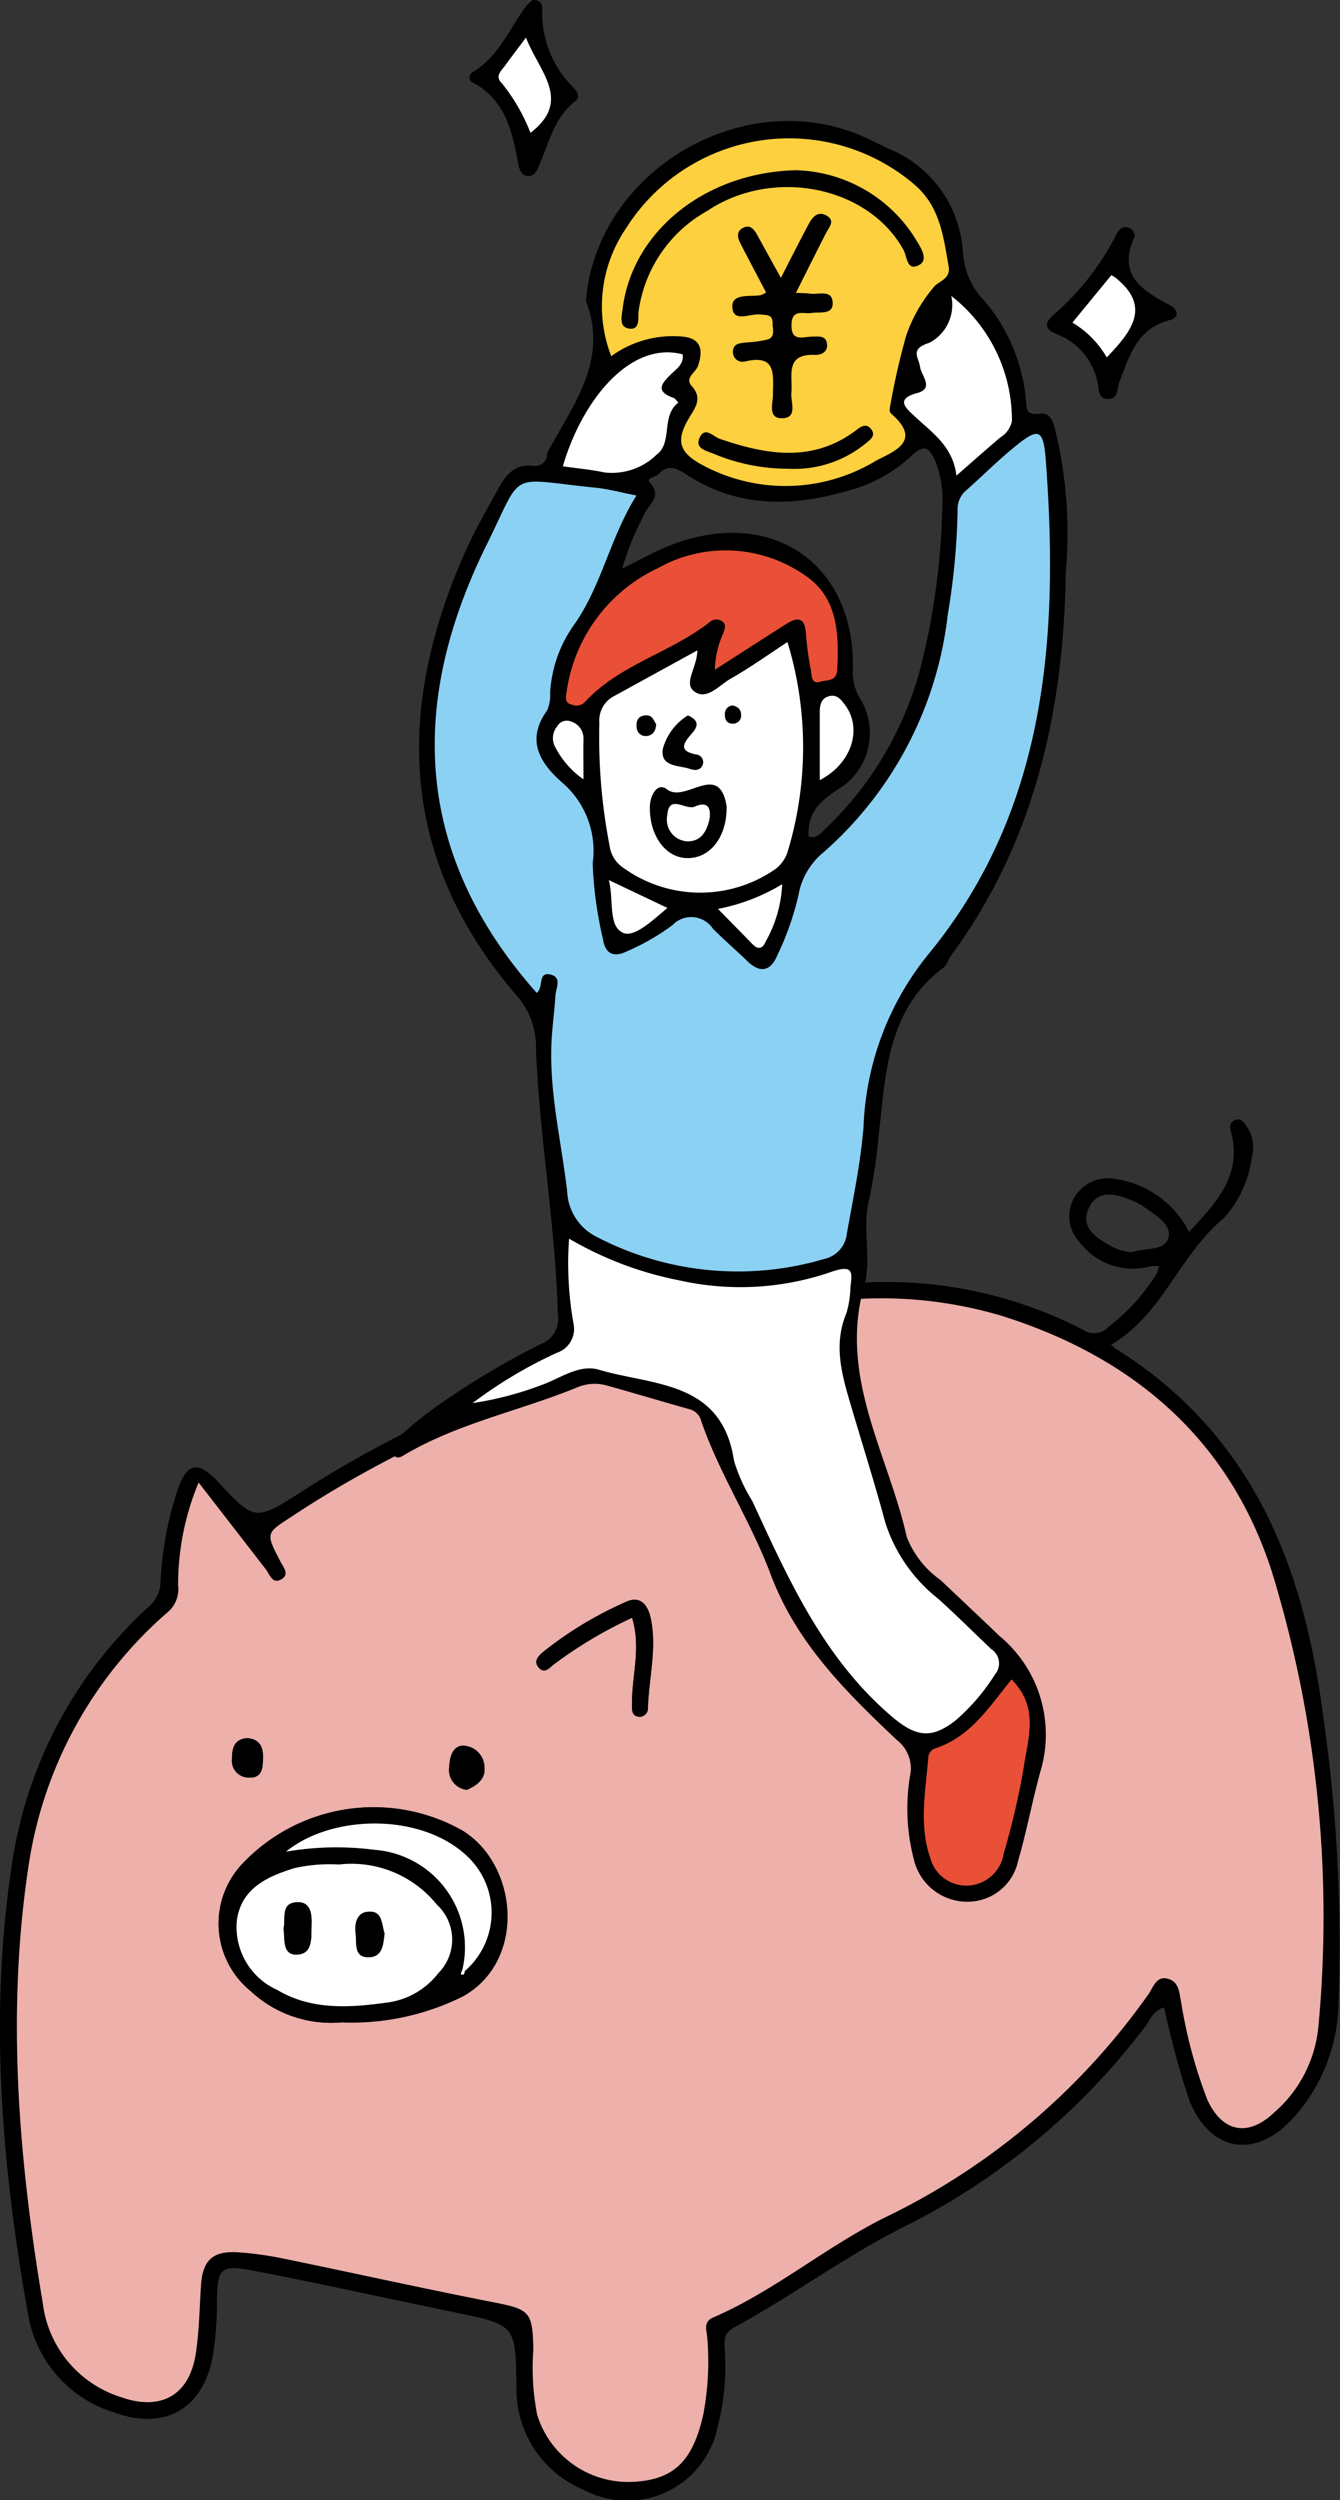 <svg id="lesson_img_05" xmlns="http://www.w3.org/2000/svg" xmlns:xlink="http://www.w3.org/1999/xlink" width="65.606" height="122.348" viewBox="0 0 65.606 122.348">
  <rect x="0" y="0" width="65.606" height="122.348" fill="#333333" stroke="none"/>
  <defs>
    <clipPath id="clip-path">
      <rect id="長方形_14131" data-name="長方形 14131" width="65.606" height="122.348" fill="none"/>
    </clipPath>
  </defs>
  <g id="グループ_15339" data-name="グループ 15339" clip-path="url(#clip-path)">
    <path id="パス_46556" data-name="パス 46556" d="M56.405,439.443a3.266,3.266,0,0,1-3.561-1.177,1.829,1.829,0,0,1-.251-2.158,1.9,1.9,0,0,1,1.98-.92,4.785,4.785,0,0,1,3.641,2.6c1.342-1.45,2.641-2.786,2.043-4.945-.068-.245-.028-.425.2-.531.245-.116.407.054.526.227a1.838,1.838,0,0,1,.31,1.583,5.536,5.536,0,0,1-1.388,3c-2.172,1.791-2.983,4.718-5.508,6.178a2.535,2.535,0,0,0,.2.184c6.6,4.094,9.2,10.476,10.155,17.787a77.968,77.968,0,0,1,.779,14.265,8.569,8.569,0,0,1-2.311,5.714c-1.825,1.907-3.952,1.517-4.973-.914a41.631,41.631,0,0,1-1.248-4.6c-.536.126-.688.63-.961.975a33.61,33.61,0,0,1-11.573,9.655c-2.972,1.458-5.623,3.456-8.524,5.03-.493.268-.488.619-.457,1.065a11.783,11.783,0,0,1-.327,3.705,4.525,4.525,0,0,1-6.571,3.181,5.341,5.341,0,0,1-3.3-5.1c-.049-2.986-.056-2.979-3.009-3.588-3.276-.676-6.541-1.4-9.825-2.034-1.663-.32-1.8-.153-1.832,1.49a15.544,15.544,0,0,1-.228,2.821c-.516,2.507-2.4,3.5-4.818,2.615a6.075,6.075,0,0,1-4.2-4.8c-1.3-7.3-1.915-14.68-.785-22.047a21.214,21.214,0,0,1,6.713-12.6,1.637,1.637,0,0,0,.557-1.218,16.812,16.812,0,0,1,.859-4.538c.445-1.255.948-1.363,1.9-.4.03.031.057.064.087.1,1.716,1.822,1.778,1.918,3.957.512,6.966-4.492,14.7-7.156,22.574-9.4a20.973,20.973,0,0,1,15.779,1.407.968.968,0,0,0,1.25-.129,9.967,9.967,0,0,0,2.4-2.665l.08-.317-.345,0M9.725,450.051a12.914,12.914,0,0,0-1,5.037,1.471,1.471,0,0,1-.531,1.315A20.364,20.364,0,0,0,1.4,468.8c-1.089,7.15-.495,14.313.7,21.419a5.526,5.526,0,0,0,3.845,4.584c1.917.673,3.321-.078,3.639-2.13.17-1.1.184-2.224.255-3.337.078-1.225.565-1.7,1.8-1.629a16.448,16.448,0,0,1,2.293.319c3.4.7,6.795,1.454,10.2,2.121,1.81.354,1.947.453,1.982,2.326a11.978,11.978,0,0,0,.191,3.2,4.67,4.67,0,0,0,4.571,3.273c2.081-.071,3.046-.972,3.564-3.341a13.843,13.843,0,0,0,.186-3.721c-.019-.347-.222-.766.3-.991,3.087-1.333,5.645-3.577,8.672-5.021a33.669,33.669,0,0,0,12.609-10.764c.258-.35.4-.972,1.016-.774.53.169.51.721.614,1.183a23.734,23.734,0,0,0,1.269,4.71c.734,1.613,2,1.854,3.275.643a6.349,6.349,0,0,0,2.159-4.128,57.534,57.534,0,0,0-2.253-22.284c-2.088-6.559-6.852-10.572-13.263-12.58a20.651,20.651,0,0,0-12.578.268c-7.636,2.435-15.232,5-22.013,9.462-1.4.924-1.472.821-.7,2.3.153.294.468.638.026.878s-.548-.244-.745-.5c-1.046-1.353-2.094-2.7-3.287-4.243M55.4,438.783c.644-.245,1.634-.032,1.805-.726.167-.673-.659-1.11-1.216-1.509a2.435,2.435,0,0,0-.446-.252c-.829-.36-1.8-.66-2.247.346s.5,1.5,1.256,1.921a3.414,3.414,0,0,0,.847.219" transform="translate(0 -377.497)"/>
    <path id="パス_46557" data-name="パス 46557" d="M15.442,510.386c1.193,1.539,2.241,2.89,3.288,4.243.2.255.306.736.745.5s.127-.584-.026-.878c-.77-1.479-.7-1.376.7-2.3,6.781-4.461,14.377-7.027,22.013-9.462a20.652,20.652,0,0,1,12.578-.268c6.411,2.009,11.175,6.021,13.263,12.581a57.533,57.533,0,0,1,2.253,22.284,6.349,6.349,0,0,1-2.159,4.128c-1.277,1.211-2.541.97-3.275-.643a23.723,23.723,0,0,1-1.269-4.71c-.1-.462-.084-1.014-.614-1.183-.619-.2-.758.425-1.016.775a33.669,33.669,0,0,1-12.609,10.764c-3.027,1.444-5.586,3.688-8.672,5.021-.522.225-.318.644-.3.991a13.837,13.837,0,0,1-.186,3.721c-.519,2.369-1.483,3.27-3.564,3.341a4.669,4.669,0,0,1-4.571-3.273,11.977,11.977,0,0,1-.191-3.2c-.035-1.873-.172-1.972-1.982-2.326-3.409-.667-6.8-1.423-10.2-2.121a16.459,16.459,0,0,0-2.293-.319c-1.234-.075-1.72.4-1.8,1.629-.071,1.114-.085,2.238-.255,3.337-.318,2.052-1.722,2.8-3.639,2.13a5.526,5.526,0,0,1-3.845-4.583c-1.194-7.106-1.787-14.269-.7-21.42a20.364,20.364,0,0,1,6.792-12.4,1.471,1.471,0,0,0,.531-1.315,12.913,12.913,0,0,1,1-5.037M22.48,536.8a12.223,12.223,0,0,0,5.922-1.285c3.092-1.743,2.677-6.421-.039-8.1a8.844,8.844,0,0,0-10.81,1.653,4.259,4.259,0,0,0,.425,6.191,5.78,5.78,0,0,0,4.5,1.536M36.663,517c.456,1.486-.02,2.84,0,4.2,0,.252-.046.562.273.638a.413.413,0,0,0,.505-.435c.046-1.448.443-2.882.144-4.343-.146-.715-.536-1.165-1.244-.825a18.321,18.321,0,0,0-4.04,2.445c-.24.2-.47.451-.214.754.293.346.538.009.753-.156A21.452,21.452,0,0,1,36.663,517m-8.081,8.421c.465-.209.911-.51.857-1.091a1.078,1.078,0,0,0-1.059-1.071c-.519.021-.653.59-.673,1.074a.977.977,0,0,0,.874,1.088m-10.816-2.53c-.595.081-.689.5-.69,1.016a.814.814,0,0,0,.847.911c.686.028.66-.557.671-1.006.013-.519-.206-.911-.828-.921" transform="translate(-5.717 -437.832)" fill="#edb0ab"/>
    <path id="パス_46558" data-name="パス 46558" d="M90.509,708.46a5.78,5.78,0,0,1-4.5-1.535,4.259,4.259,0,0,1-.425-6.191,8.844,8.844,0,0,1,10.81-1.653c2.716,1.674,3.131,6.352.039,8.1a12.224,12.224,0,0,1-5.922,1.284m5.992-2.507a3.78,3.78,0,0,0,.13-5.612c-2.266-2.161-6.661-2.052-8.879-.232a14.486,14.486,0,0,1,4.33-.091A4.788,4.788,0,0,1,96.4,705.84a2.057,2.057,0,0,0-.094.266c.152.076.181-.037.2-.154m-6.179-5.213a7.866,7.866,0,0,0-2.166.182c-1.321.4-2.568.974-2.8,2.5a3.364,3.364,0,0,0,1.98,3.461c1.676,1,3.532.866,5.377.612a3.78,3.78,0,0,0,2.5-1.44,2.329,2.329,0,0,0-.079-3.355,5.371,5.371,0,0,0-4.806-1.957" transform="translate(-73.747 -609.495)"/>
    <path id="パス_46559" data-name="パス 46559" d="M211.9,618.679a21.44,21.44,0,0,0-3.823,2.276c-.216.164-.46.5-.753.155-.256-.3-.026-.549.214-.754a18.329,18.329,0,0,1,4.04-2.445c.709-.341,1.1.11,1.244.825.3,1.462-.1,2.9-.144,4.343a.413.413,0,0,1-.505.436c-.319-.076-.27-.386-.273-.638-.02-1.357.457-2.712,0-4.2" transform="translate(-180.956 -539.511)"/>
    <path id="パス_46560" data-name="パス 46560" d="M174.4,676.326a.977.977,0,0,1-.874-1.088c.02-.484.154-1.053.673-1.074a1.078,1.078,0,0,1,1.059,1.071c.054.581-.392.881-.857,1.091" transform="translate(-151.538 -588.737)"/>
    <path id="パス_46561" data-name="パス 46561" d="M90.324,671.266c.622.009.841.4.828.921-.011.449.014,1.034-.671,1.006a.814.814,0,0,1-.847-.911c0-.52.1-.935.69-1.016" transform="translate(-78.276 -586.206)"/>
    <path id="パス_46562" data-name="パス 46562" d="M96.281,719.972a5.37,5.37,0,0,1,4.806,1.957,2.329,2.329,0,0,1,.079,3.355,3.781,3.781,0,0,1-2.5,1.44c-1.846.254-3.7.383-5.377-.612a3.364,3.364,0,0,1-1.98-3.461c.237-1.523,1.484-2.092,2.8-2.5a7.866,7.866,0,0,1,2.166-.182m-2.688,3.123c.066.546-.079,1.337.691,1.283s.656-.868.678-1.438c.019-.514-.019-1.155-.712-1.123-.821.037-.54.8-.657,1.279m4.942.251c-.152-.44-.079-1.125-.805-1.065-.6.049-.665.659-.608,1.09s-.117,1.168.66,1.137c.667-.026.688-.632.753-1.162" transform="translate(-79.705 -628.727)" fill="#fff"/>
    <path id="パス_46563" data-name="パス 46563" d="M119.169,711.338a4.787,4.787,0,0,0-4.314-5.822,14.481,14.481,0,0,0-4.33.091c2.218-1.819,6.613-1.929,8.879.233a3.78,3.78,0,0,1-.13,5.611l-.106-.113" transform="translate(-96.52 -614.993)" fill="#fff"/>
    <path id="パス_46564" data-name="パス 46564" d="M178.2,760.437c-.018.117-.047.23-.2.154a2.156,2.156,0,0,1,.094-.267l.106.113" transform="translate(-155.441 -663.979)" fill="#fff"/>
    <path id="パス_46565" data-name="パス 46565" d="M109.6,735.9c.117-.474-.163-1.242.658-1.279.692-.031.731.609.712,1.123-.022.57.081,1.385-.678,1.438s-.625-.737-.691-1.282" transform="translate(-95.715 -641.531)"/>
    <path id="パス_46566" data-name="パス 46566" d="M138.753,739.333c-.066.529-.087,1.135-.753,1.162-.777.031-.6-.711-.66-1.137s.008-1.041.608-1.09c.726-.06.653.626.805,1.065" transform="translate(-119.923 -644.714)"/>
    <path id="パス_46567" data-name="パス 46567" d="M174.936,96.355c.35-3.014.4-6.136,3.183-8.209.158-.118.207-.372.333-.543,4.146-5.628,5.545-12.077,5.641-18.761a21.631,21.631,0,0,0-.438-6.679c-.126-.458-.175-1.2-.844-1.115-.741.095-.612-.324-.673-.73a8.658,8.658,0,0,0-2.023-4.787,3.769,3.769,0,0,1-1.058-2.38,5.834,5.834,0,0,0-3.622-5.066c-.543-.254-1.074-.538-1.632-.753-5.837-2.25-12.714,2.025-13.2,8.2,1.1,2.843-.568,5-1.8,7.256a.765.765,0,0,0-.1.236.585.585,0,0,1-.7.573c-.89-.107-1.331.462-1.694,1.125-.534.976-1.1,1.94-1.555,2.952-3.524,7.821-3.31,15.225,2.547,21.954a3.774,3.774,0,0,1,.855,2.554c.179,4.319.953,8.591,1.07,12.921a1.314,1.314,0,0,1-.824,1.47,38.672,38.672,0,0,0-5.39,3.255,17.313,17.313,0,0,0-1.765,1.491.482.482,0,0,0-.063.694c.2.211.356.091.552-.025,2.642-1.553,5.659-2.149,8.461-3.3a2.153,2.153,0,0,1,1.394-.091c1.362.375,2.714.787,4.075,1.167a.8.8,0,0,1,.585.594c.9,2.6,2.434,4.924,3.392,7.482,1.258,3.358,3.677,5.745,6.167,8.1a1.765,1.765,0,0,1,.687,1.611,9.816,9.816,0,0,0,.22,4.463,2.687,2.687,0,0,0,2.793,1.843,2.523,2.523,0,0,0,2.254-2c.419-1.439.688-2.922,1.09-4.366a6.267,6.267,0,0,0-1.992-6.618c-.962-.92-1.932-1.832-2.9-2.748a4.674,4.674,0,0,1-1.651-2.1c-.905-4.059-3.357-7.841-2.083-12.311.375-1.316-.114-2.782.232-4.18a25.466,25.466,0,0,0,.475-3.18m-2.621-14.986c-.236.242-.475.514-.81.365-.091-1.4.88-1.917,1.8-2.545a3.232,3.232,0,0,0,.739-4.173,2.451,2.451,0,0,1-.376-1.3c.208-5.262-3.922-8.161-8.886-6.243-.793.306-1.539.735-2.406,1.156a14.209,14.209,0,0,1,1.076-2.634c.175-.493.924-.871.282-1.574-.213-.233.287-.261.431-.419.451-.5.894-.28,1.36.025,2.539,1.659,5.25,1.587,8.026.757a7.177,7.177,0,0,0,3-1.684c.671-.655.909-.285,1.168.295a5.237,5.237,0,0,1,.333,2.238,34.982,34.982,0,0,1-1.075,7.878,16.8,16.8,0,0,1-4.657,7.86" transform="translate(-131.915 -40.803)"/>
    <path id="パス_46568" data-name="パス 46568" d="M408.784,88.163c-.875,1.879.366,2.643,1.729,3.365.392.208.481.6-.015.727-1.6.406-1.966,1.742-2.462,3.021-.122.314-.038.877-.6.837-.463-.033-.4-.518-.473-.816a3.177,3.177,0,0,0-1.986-2.349c-.621-.25-.648-.54-.115-1a12.818,12.818,0,0,0,2.989-3.82c.126-.242.274-.466.564-.417a.457.457,0,0,1,.37.454" transform="translate(-353.229 -76.589)"/>
    <path id="パス_46569" data-name="パス 46569" d="M184.474,0c.451-.015.481.263.469.517a5.1,5.1,0,0,0,1.471,3.706c.207.234.463.49.125.751-.98.756-1.228,1.907-1.679,2.953-.129.3-.214.727-.644.68-.342-.037-.412-.412-.466-.7-.288-1.535-.64-3.023-2.18-3.852a.284.284,0,0,1-.038-.518c1.28-.756,1.794-2.122,2.624-3.236a2.211,2.211,0,0,1,.318-.3" transform="translate(-158.397 0)"/>
    <path id="パス_46570" data-name="パス 46570" d="M172.963,194.944c-5.68-6.4-6.534-13.666-2.453-21.923,1.842-3.728.979-3.233,5.325-2.8.634.063,1.258.237,2.014.384-1.306,2.071-1.708,4.46-3.108,6.4a6.352,6.352,0,0,0-1.12,3.249,1.837,1.837,0,0,1-.15.873c-1.093,1.511-.272,2.653.8,3.578a4.4,4.4,0,0,1,1.434,3.9,18.941,18.941,0,0,0,.5,3.691c.123.823.6.894,1.184.612a11.167,11.167,0,0,0,2.223-1.28,1.271,1.271,0,0,1,1.978.175c.546.547,1.134,1.052,1.689,1.59.654.633,1.159.464,1.475-.309a14.015,14.015,0,0,0,1.021-2.9,3.484,3.484,0,0,1,1.25-2.134,18.211,18.211,0,0,0,6.062-11.6,34.65,34.65,0,0,0,.485-5.117,1.2,1.2,0,0,1,.448-1.005c.74-.655,1.44-1.356,2.2-1.987,1.322-1.1,1.55-1.064,1.674.6.643,8.661.014,17.129-5.784,24.15a14.214,14.214,0,0,0-3.145,8.417c-.143,1.757-.506,3.479-.816,5.211a1.415,1.415,0,0,1-1.094,1.243A14.947,14.947,0,0,1,175.93,206.9a2.605,2.605,0,0,1-1.475-2.249c-.287-2.468-.9-4.9-.761-7.413.042-.728.142-1.452.19-2.18.023-.352.312-.858-.21-1-.686-.19-.348.608-.711.888" transform="translate(-146.687 -146.356)" fill="#8bd1f4"/>
    <path id="パス_46571" data-name="パス 46571" d="M182.588,486.405a22.1,22.1,0,0,1,4.125-2.46,1.23,1.23,0,0,0,.826-1.378,16.789,16.789,0,0,1-.226-4.209,17.21,17.21,0,0,0,5.421,2.046,13.618,13.618,0,0,0,7.465-.437c1.045-.349.975.054.889.752a4.844,4.844,0,0,1-.191,1.269c-.689,1.634-.185,3.176.273,4.73.543,1.838,1.125,3.666,1.62,5.517a7.735,7.735,0,0,0,2.583,3.735c.893.8,1.742,1.655,2.616,2.48a.83.83,0,0,1,.178,1.232,10.125,10.125,0,0,1-1.914,2.238c-1.2.948-1.967.821-3.14-.178-3.337-2.841-5.059-6.71-6.834-10.553a8.057,8.057,0,0,1-.893-1.973c-.59-3.925-3.97-3.659-6.612-4.444-.883-.262-1.738.31-2.56.653a16.353,16.353,0,0,1-3.626.98" transform="translate(-159.451 -417.742)" fill="#fff"/>
    <path id="パス_46572" data-name="パス 46572" d="M232.991,64.094a6.757,6.757,0,0,1,.7-6.218,9.448,9.448,0,0,1,14.121-2.2c1.281,1.081,1.441,2.555,1.7,4.035.1.594-.454.708-.689.957a7.343,7.343,0,0,0-1.4,2.456,35.249,35.249,0,0,0-.8,3.56.288.288,0,0,0,.085.235c1.541,1.339.106,1.841-.745,2.287a8.559,8.559,0,0,1-8.593.169c-1.057-.588-1.211-1.165-.588-2.222.3-.514.711-.976.149-1.6-.36-.4.2-.657.311-.988.316-.945.031-1.416-.954-1.441a5.121,5.121,0,0,0-3.3.975" transform="translate(-203.066 -46.665)" fill="#fcd03e"/>
    <path id="パス_46573" data-name="パス 46573" d="M236.283,248.41c-.012.834-.678,1.579-.17,1.985.61.489,1.233-.28,1.79-.6.955-.541,1.852-1.185,2.793-1.8a17.647,17.647,0,0,1,.025,10.206,1.688,1.688,0,0,1-.647.925,6.439,6.439,0,0,1-7.547-.182,1.543,1.543,0,0,1-.539-.979,27.6,27.6,0,0,1-.5-6.012,1.336,1.336,0,0,1,.663-1.283c1.342-.733,2.681-1.471,4.13-2.266" transform="translate(-202.142 -216.575)" fill="#fff"/>
    <path id="パス_46574" data-name="パス 46574" d="M225.971,218.408a4.5,4.5,0,0,1,.416-1.787c.064-.208.159-.41-.059-.574a.477.477,0,0,0-.6.03c-1.907,1.5-4.407,2.075-6.1,3.894a.567.567,0,0,1-.661.152c-.356-.075-.3-.353-.259-.607a7.9,7.9,0,0,1,4.453-6.062,6.783,6.783,0,0,1,7.2.329c1.628,1.072,1.687,2.854,1.6,4.624-.031.609-.514.495-.822.593-.462.147-.422-.3-.467-.556a15.1,15.1,0,0,1-.243-1.782c-.045-.813-.4-.845-.986-.473-1.113.713-2.226,1.427-3.466,2.222" transform="translate(-190.97 -185.641)" fill="#e95037"/>
    <path id="パス_46575" data-name="パス 46575" d="M361.234,648.572c1.389,1.382.792,2.922.591,4.357a36.737,36.737,0,0,1-.961,4.126,1.874,1.874,0,0,1-1.637,1.6,1.834,1.834,0,0,1-1.97-1.342c-.566-1.639-.223-3.311-.091-4.971a.526.526,0,0,1,.286-.379c1.759-.549,2.687-2.04,3.782-3.386" transform="translate(-311.712 -566.388)" fill="#e95037"/>
    <path id="パス_46576" data-name="パス 46576" d="M351.864,123.09c-.171-1.458-1.216-2.117-2.078-2.936-.392-.372-.936-.815.163-1.109.841-.226.194-.843.135-1.278-.065-.48-.529-.864.454-1.178a2.087,2.087,0,0,0,1.075-2.294,7.714,7.714,0,0,1,2.969,6.122,1.214,1.214,0,0,1-.567.8c-.675.574-1.338,1.162-2.152,1.873" transform="translate(-305.038 -99.813)" fill="#fff"/>
    <path id="パス_46577" data-name="パス 46577" d="M217.5,141.656c.952-3.266,3.32-6.149,5.865-5.478.072.459-.285.7-.546.95-.466.454-.834.848.093,1.178.1.034.163.155.244.235-.866.649-.259,1.961-1.075,2.555a3.13,3.13,0,0,1-2.555.86c-.666-.144-1.35-.2-2.027-.3" transform="translate(-189.943 -118.837)" fill="#fff"/>
    <path id="パス_46578" data-name="パス 46578" d="M316.736,272.822c0-1.167,0-2.266,0-3.366,0-.365.1-.683.514-.757.348-.063.542.2.718.436.88,1.172.327,2.885-1.233,3.686" transform="translate(-276.6 -234.643)" fill="#fff"/>
    <path id="パス_46579" data-name="パス 46579" d="M277.391,342.683a9.593,9.593,0,0,0,3.146-1.21,6.294,6.294,0,0,1-.8,2.793c-.15.36-.368.437-.662.134-.524-.539-1.053-1.075-1.682-1.717" transform="translate(-242.241 -298.203)" fill="#fff"/>
    <path id="パス_46580" data-name="パス 46580" d="M238.12,341.256c-.712.595-1.623,1.477-2.183,1.213-.726-.342-.438-1.592-.682-2.575l2.866,1.362" transform="translate(-205.444 -296.824)" fill="#fff"/>
    <path id="パス_46581" data-name="パス 46581" d="M215.114,281.182a4.337,4.337,0,0,1-1.355-1.531.911.911,0,0,1,.08-1.072.535.535,0,0,1,.668-.225.864.864,0,0,1,.611.878c-.013.6,0,1.2,0,1.95" transform="translate(-186.551 -243.046)" fill="#fff"/>
    <path id="パス_46582" data-name="パス 46582" d="M414.374,108.611l1.9-2.315a1.232,1.232,0,0,1,.179.1c1.821,1.434.8,2.664-.4,3.922a4.728,4.728,0,0,0-1.676-1.7" transform="translate(-361.866 -92.827)" fill="#fff"/>
    <path id="パス_46583" data-name="パス 46583" d="M193.989,14.515c.626,1.653,2.288,3.074.22,4.661a9.172,9.172,0,0,0-1.392-2.415c-.373-.361-.039-.614.151-.878.3-.414.61-.819,1.021-1.368" transform="translate(-168.237 -12.676)" fill="#fff"/>
    <path id="パス_46584" data-name="パス 46584" d="M248.685,65.74a7.112,7.112,0,0,1,5.958,3.5c.22.358.54.9.092,1.14-.606.326-.584-.414-.76-.734-1.729-3.135-6.4-4.065-9.612-1.915A6.665,6.665,0,0,0,241,72.654c-.034.32.09.929-.483.833-.489-.082-.341-.606-.294-.983.464-3.714,3.964-6.642,8.458-6.763" transform="translate(-209.736 -57.41)"/>
    <path id="パス_46585" data-name="パス 46585" d="M274.25,166.509a9.392,9.392,0,0,1-3.62-.718c-.336-.156-1-.238-.706-.828.26-.525.661-.021.977.087,2.3.784,4.567,1.181,6.7-.445.215-.164.448-.318.672-.071.3.329.015.541-.219.727a5.5,5.5,0,0,1-3.808,1.249" transform="translate(-235.657 -143.572)"/>
    <path id="パス_46586" data-name="パス 46586" d="M254.846,304.167c-.02,1.415-.82,2.425-1.917,2.418-1.069-.007-1.856-1.093-1.843-2.484.006-.614.379-1.238.834-.885.917.711,2.552-1.411,2.925.823a.74.74,0,0,1,0,.128" transform="translate(-219.27 -264.591)"/>
    <path id="パス_46587" data-name="パス 46587" d="M257.219,276.278c.637.282.45.6.172.915-.411.461-.62.842.249,1a.376.376,0,0,1,.317.471c-.1.316-.382.321-.623.237-.552-.191-1.475-.086-1.341-.979a2.789,2.789,0,0,1,1.226-1.641" transform="translate(-223.543 -241.269)"/>
    <path id="パス_46588" data-name="パス 46588" d="M246.875,276.679c-.013.355-.172.543-.444.583a.441.441,0,0,1-.511-.427c-.047-.332.1-.576.472-.583.322-.006.364.281.483.427" transform="translate(-214.75 -241.246)"/>
    <path id="パス_46589" data-name="パス 46589" d="M280.47,272.444c.222.058.394.182.4.424a.4.4,0,0,1-.464.463c-.244-.02-.342-.229-.327-.468a.405.405,0,0,1,.389-.42" transform="translate(-244.589 -237.921)"/>
    <path id="パス_46590" data-name="パス 46590" d="M259.9,311.2c-.108.518-.338,1.172-1.114,1.148a1.06,1.06,0,0,1-.965-1.265c.07-1.081.9-.236,1.352-.436.26-.116.818-.293.726.553" transform="translate(-225.152 -271.176)" fill="#fff"/>
    <path id="パス_46591" data-name="パス 46591" d="M284.559,86.439c-.417-.8-.837-1.586-1.246-2.382-.144-.279-.233-.593.119-.777s.542.075.7.356c.359.656.723,1.31,1.155,2.093.5-.98.923-1.818,1.365-2.644.172-.321.427-.632.836-.423.489.249.164.569.008.872-.477.93-.941,1.867-1.474,2.926.334.018.515.014.691.04.407.059,1.062-.212,1.107.409.047.648-.614.471-1.031.535-.392.06-.958-.215-.983.557-.029.893.57.6,1.031.6.29,0,.646-.066.706.346s-.3.561-.57.549c-1.512-.067-1.1,1.024-1.174,1.851-.042.447.312,1.2-.4,1.247-.78.056-.5-.723-.5-1.158,0-.949.2-1.985-1.36-1.62a.472.472,0,0,1-.6-.495c.013-.4.381-.4.676-.435a5.521,5.521,0,0,0,1.035-.148c.374-.128.225-.5.231-.787.009-.442-.3-.4-.616-.433-.487-.052-1.33.422-1.357-.376-.022-.663.846-.486,1.368-.563a1.22,1.22,0,0,0,.289-.137" transform="translate(-247.054 -72.129)"/>
  </g>
</svg>
